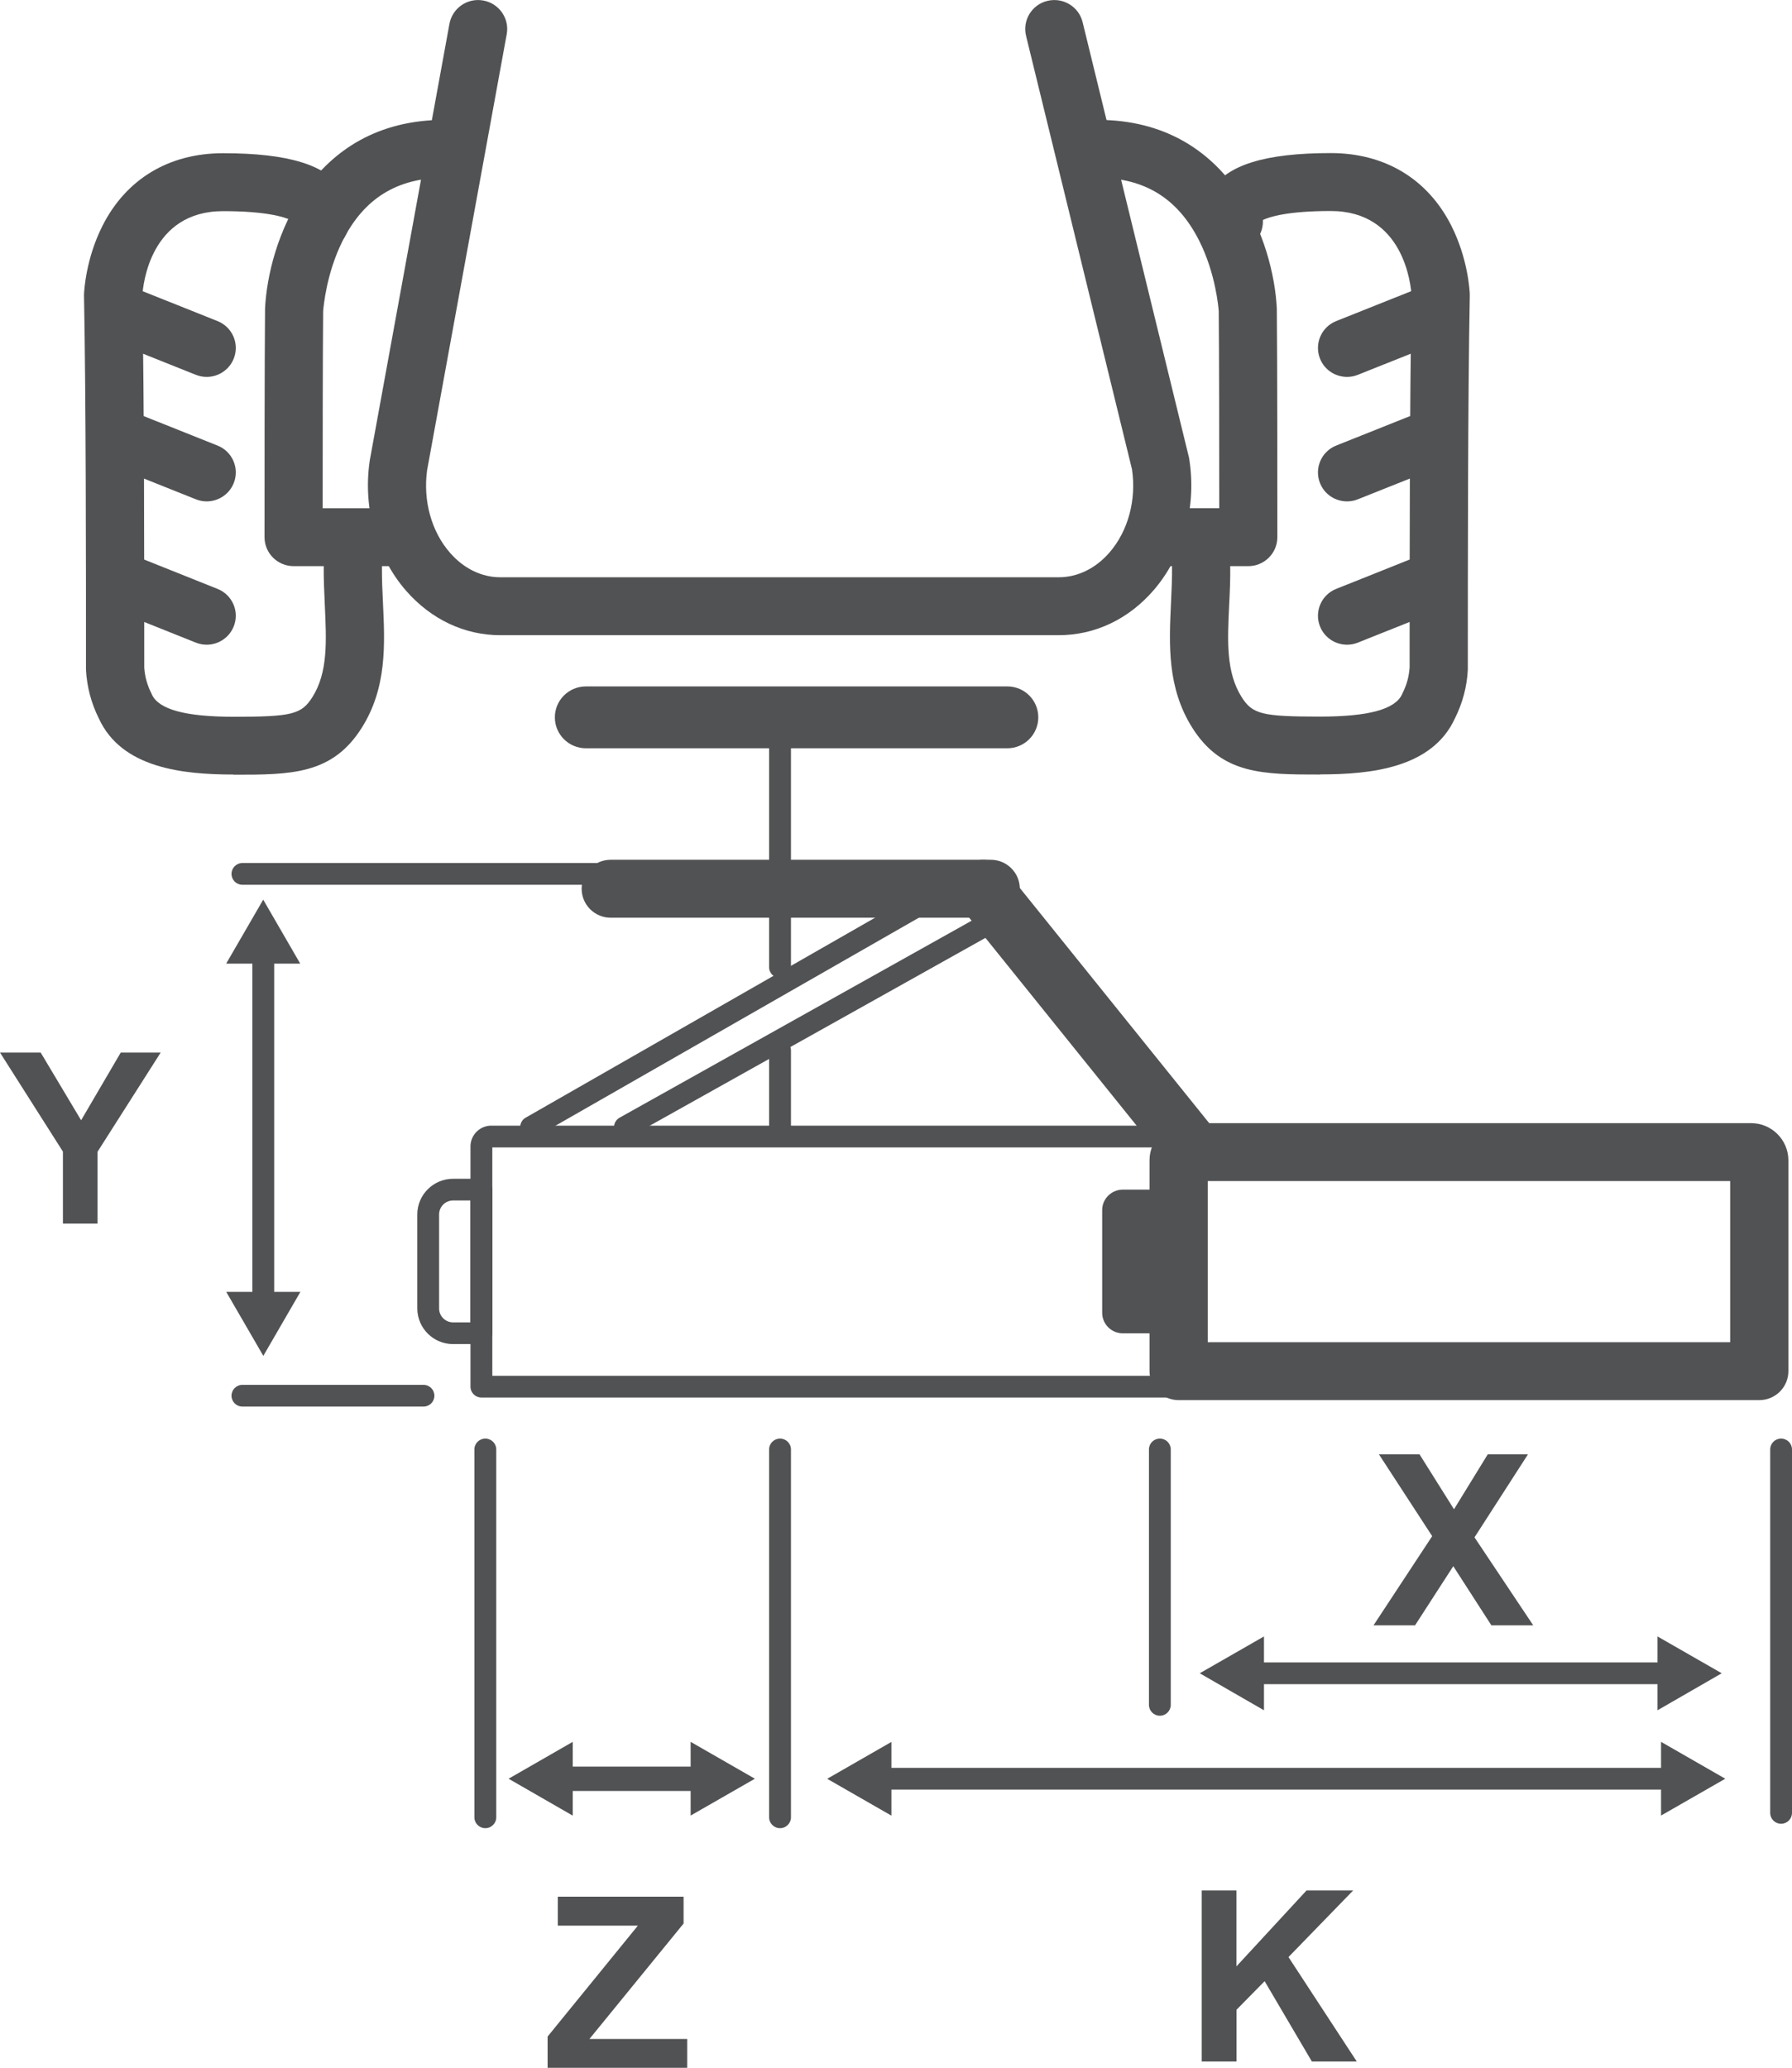 <?xml version="1.0" encoding="UTF-8"?> <svg xmlns="http://www.w3.org/2000/svg" width="52" height="60" viewBox="0 0 52 60" fill="none"><g clip-path="url(#clip0_1326_450)"><path d="M6.779 22.475C5.303 22.475 3.53 22.29 2.869 20.849C2.647 20.405 2.521 19.928 2.495 19.435C2.495 19.42 2.495 19.405 2.495 19.391C2.495 16.463 2.495 11.565 2.438 8.588C2.438 8.571 2.438 8.556 2.438 8.54C2.442 8.437 2.491 7.508 2.974 6.552C3.661 5.194 4.902 4.446 6.473 4.446C8.385 4.446 9.491 4.791 9.954 5.533C10.249 6.005 10.186 6.512 10.042 6.804C9.838 7.22 9.331 7.392 8.913 7.188C8.6 7.035 8.423 6.714 8.442 6.388C8.248 6.295 7.722 6.127 6.475 6.127C4.366 6.127 4.15 8.248 4.129 8.588C4.186 11.576 4.186 16.442 4.186 19.37C4.203 19.63 4.271 19.878 4.389 20.111C4.395 20.124 4.402 20.137 4.406 20.149C4.602 20.586 5.379 20.799 6.783 20.799C8.47 20.799 8.748 20.729 9.065 20.229C9.517 19.512 9.474 18.615 9.426 17.575C9.409 17.197 9.39 16.804 9.394 16.403C9.401 15.942 9.778 15.575 10.239 15.575C10.243 15.575 10.247 15.575 10.251 15.575C10.718 15.581 11.089 15.963 11.083 16.428C11.079 16.779 11.096 17.144 11.113 17.497C11.17 18.708 11.229 19.96 10.494 21.124C9.637 22.48 8.44 22.48 6.783 22.48L6.779 22.475Z" fill="#515254"></path><path d="M29.23 21.713H17.003C16.504 21.713 16.101 21.311 16.101 20.815C16.101 20.319 16.504 19.918 17.003 19.918H29.23C29.728 19.918 30.129 20.319 30.129 20.815C30.129 21.311 29.726 21.713 29.23 21.713Z" fill="#515254"></path><path d="M28.748 26.63H17.722C17.256 26.63 16.878 26.253 16.878 25.789C16.878 25.325 17.256 24.948 17.722 24.948H28.748C29.215 24.948 29.593 25.325 29.593 25.789C29.593 26.253 29.215 26.63 28.748 26.63Z" fill="#515254"></path><path d="M51.05 40.628H34.202C33.735 40.628 33.357 40.252 33.357 39.788V33.667C33.357 33.074 33.843 32.591 34.438 32.591H50.814C51.405 32.591 51.89 33.07 51.895 33.66V39.788C51.895 40.252 51.517 40.628 51.05 40.628ZM35.046 38.947H50.206V34.272H35.046V38.947Z" fill="#515254"></path><path d="M34.683 34.272C34.436 34.272 34.191 34.165 34.024 33.957L27.87 26.314C27.579 25.953 27.638 25.424 28.001 25.134C28.366 24.843 28.896 24.902 29.188 25.264L35.342 32.906C35.633 33.267 35.574 33.797 35.211 34.087C35.054 34.211 34.869 34.272 34.683 34.272Z" fill="#515254"></path><path d="M20.942 51.969H15.816C15.62 51.969 15.46 51.811 15.46 51.616C15.46 51.42 15.618 51.263 15.816 51.263H20.942C21.138 51.263 21.299 51.42 21.299 51.616C21.299 51.811 21.14 51.969 20.942 51.969Z" fill="#515254"></path><path d="M39.855 47.165L41.559 44.575L40.013 42.2H41.191L42.192 43.795L43.172 42.2H44.339L42.787 44.61L44.491 47.163H43.277L42.171 45.447L41.062 47.163H39.855V47.165Z" fill="#515254"></path><path d="M15.89 60V59.096L18.51 55.877H16.186V55.037H19.836V55.816L17.104 59.166H19.941V60.002H15.89V60Z" fill="#515254"></path><path d="M34.871 59.819V54.856H35.878V57.06L37.913 54.856H39.266L37.389 56.789L39.37 59.819H38.067L36.697 57.489L35.88 58.319V59.819H34.873H34.871Z" fill="#515254"></path><path d="M1.826 35.505V33.417L0 30.542H1.18L2.354 32.507L3.504 30.542H4.663L2.829 33.423V35.505H1.826Z" fill="#515254"></path><path d="M49.946 51.614L48.259 50.645V52.582L49.946 51.614Z" fill="#515254"></path><path d="M48.2 52.685V50.544L50.064 51.614L48.2 52.683V52.685ZM48.318 50.748V52.482L49.828 51.614L48.318 50.748Z" fill="#515254"></path><path d="M21.786 51.614L20.1 50.645V52.582L21.786 51.614Z" fill="#515254"></path><path d="M20.041 52.685V50.544L21.905 51.614L20.041 52.683V52.685ZM20.159 50.748V52.482L21.668 51.614L20.159 50.748Z" fill="#515254"></path><path d="M24.121 51.614L25.808 52.583V50.645L24.121 51.614Z" fill="#515254"></path><path d="M25.867 52.685L24.003 51.616L25.867 50.546V52.688V52.685ZM24.239 51.614L25.749 52.482V50.748L24.239 51.614Z" fill="#515254"></path><path d="M49.843 48.554L48.156 47.586V49.525L49.843 48.554Z" fill="#515254"></path><path d="M48.097 49.628V47.485L49.961 48.554L48.097 49.628ZM48.215 47.689V49.424L49.724 48.556L48.215 47.689Z" fill="#515254"></path><path d="M34.932 48.554L36.619 49.525V47.586L34.932 48.554Z" fill="#515254"></path><path d="M36.678 49.628L34.814 48.554L36.678 47.485V49.628ZM35.05 48.554L36.56 49.422V47.687L35.05 48.554Z" fill="#515254"></path><path d="M14.877 51.614L16.561 52.582V50.645L14.877 51.614Z" fill="#515254"></path><path d="M16.62 52.685L14.758 51.614L16.62 50.544V52.685ZM14.995 51.614L16.502 52.48V50.746L14.995 51.612V51.614Z" fill="#515254"></path><path d="M7.64 39.225L8.613 37.546H6.667L7.64 39.225Z" fill="#515254"></path><path d="M7.64 39.342L6.565 37.487H8.717L7.642 39.342H7.64ZM6.768 37.605L7.638 39.107L8.508 37.605H6.766H6.768Z" fill="#515254"></path><path d="M7.64 26.224L6.667 27.903H8.613L7.64 26.224Z" fill="#515254"></path><path d="M8.714 27.962H6.563L7.638 26.106L8.712 27.962H8.714ZM6.768 27.844H8.51L7.64 26.342L6.77 27.844H6.768Z" fill="#515254"></path><path d="M30.724 18.432H14.518C13.479 18.432 12.508 17.972 11.782 17.14C10.925 16.155 10.53 14.753 10.726 13.389C10.726 13.379 10.73 13.368 10.73 13.358L13.042 0.691C13.127 0.235 13.564 -0.069 14.024 0.015C14.482 0.097 14.788 0.536 14.704 0.992L12.394 13.642C12.272 14.526 12.517 15.421 13.057 16.039C13.458 16.499 13.975 16.751 14.516 16.751H30.722C31.273 16.751 31.799 16.493 32.202 16.024C32.738 15.4 32.979 14.503 32.848 13.618L29.774 1.04C29.665 0.588 29.941 0.134 30.395 0.025C30.849 -0.084 31.305 0.193 31.415 0.643L34.497 13.257C34.503 13.28 34.508 13.303 34.51 13.324C34.727 14.698 34.343 16.117 33.484 17.117C32.755 17.966 31.774 18.432 30.72 18.432H30.724Z" fill="#515254"></path><path d="M32.58 34.52H33.522V38.689H32.58C32.251 38.689 31.983 38.422 31.983 38.094V35.121C31.979 34.793 32.245 34.524 32.574 34.52C32.576 34.52 32.578 34.52 32.58 34.52Z" fill="#515254"></path><path d="M22.635 28.38C22.46 28.38 22.318 28.239 22.318 28.065V20.307C22.318 20.132 22.46 19.992 22.635 19.992C22.81 19.992 22.952 20.132 22.952 20.307V28.065C22.952 28.239 22.81 28.38 22.635 28.38Z" fill="#515254"></path><path d="M14.083 53.049C13.908 53.049 13.766 52.908 13.766 52.734V42.059C13.766 41.885 13.908 41.744 14.083 41.744C14.258 41.744 14.4 41.885 14.4 42.059V52.734C14.4 52.908 14.258 53.049 14.083 53.049Z" fill="#515254"></path><path d="M22.635 53.049C22.46 53.049 22.318 52.908 22.318 52.734V42.059C22.318 41.885 22.46 41.744 22.635 41.744C22.81 41.744 22.952 41.885 22.952 42.059V52.734C22.952 52.908 22.81 53.049 22.635 53.049Z" fill="#515254"></path><path d="M19.28 25.674H7.034C6.859 25.674 6.718 25.533 6.718 25.358C6.718 25.184 6.859 25.043 7.034 25.043H19.28C19.456 25.043 19.597 25.184 19.597 25.358C19.597 25.533 19.456 25.674 19.28 25.674Z" fill="#515254"></path><path d="M12.289 40.815H7.034C6.859 40.815 6.718 40.675 6.718 40.5C6.718 40.326 6.859 40.185 7.034 40.185H12.289C12.464 40.185 12.605 40.326 12.605 40.5C12.605 40.675 12.464 40.815 12.289 40.815Z" fill="#515254"></path><path d="M34.273 40.553H13.969C13.794 40.553 13.652 40.412 13.652 40.237V33.246C13.665 32.91 13.946 32.656 14.267 32.664H33.986C34.301 32.652 34.577 32.91 34.59 33.234V40.237C34.59 40.412 34.449 40.553 34.273 40.553ZM14.286 39.922H33.957V33.295H14.286V39.922Z" fill="#515254"></path><path d="M51.683 52.921C51.508 52.921 51.367 52.78 51.367 52.605V42.059C51.367 41.885 51.508 41.744 51.683 41.744C51.859 41.744 52 41.885 52 42.059V52.605C52 52.78 51.859 52.921 51.683 52.921Z" fill="#515254"></path><path d="M33.657 49.786C33.481 49.786 33.34 49.645 33.34 49.47V42.059C33.34 41.885 33.481 41.744 33.657 41.744C33.832 41.744 33.973 41.885 33.973 42.059V49.47C33.973 49.645 33.832 49.786 33.657 49.786Z" fill="#515254"></path><path d="M15.411 33.022C15.301 33.022 15.195 32.965 15.136 32.864C15.05 32.713 15.101 32.519 15.252 32.433L27.338 25.516C27.49 25.43 27.683 25.48 27.771 25.631C27.858 25.783 27.807 25.974 27.655 26.062L15.569 32.98C15.518 33.007 15.466 33.022 15.411 33.022Z" fill="#515254"></path><path d="M18.134 33.022C18.024 33.022 17.917 32.963 17.858 32.862C17.771 32.711 17.826 32.517 17.978 32.433L28.945 26.297C29.097 26.213 29.291 26.266 29.375 26.417C29.46 26.569 29.407 26.762 29.255 26.846L18.288 32.982C18.24 33.009 18.187 33.022 18.134 33.022Z" fill="#515254"></path><path d="M48.998 51.929H25.246C25.071 51.929 24.93 51.788 24.93 51.614C24.93 51.439 25.071 51.299 25.246 51.299H48.998C49.173 51.299 49.315 51.439 49.315 51.614C49.315 51.788 49.173 51.929 48.998 51.929Z" fill="#515254"></path><path d="M48.895 48.87H36.055C35.88 48.87 35.738 48.729 35.738 48.554C35.738 48.38 35.88 48.239 36.055 48.239H48.895C49.07 48.239 49.211 48.38 49.211 48.554C49.211 48.729 49.07 48.87 48.895 48.87Z" fill="#515254"></path><path d="M7.64 38.699C7.465 38.699 7.323 38.559 7.323 38.384V27.161C7.323 26.987 7.465 26.846 7.64 26.846C7.815 26.846 7.957 26.987 7.957 27.161V38.384C7.957 38.559 7.815 38.699 7.64 38.699Z" fill="#515254"></path><path d="M22.635 33.089C22.46 33.089 22.318 32.948 22.318 32.774V30.483C22.318 30.309 22.46 30.168 22.635 30.168C22.81 30.168 22.952 30.309 22.952 30.483V32.774C22.952 32.948 22.81 33.089 22.635 33.089Z" fill="#515254"></path><path d="M13.969 39.002H13.148C12.576 39.002 12.111 38.54 12.109 37.97V35.239C12.109 34.669 12.576 34.205 13.148 34.205H13.969C14.144 34.205 14.286 34.346 14.286 34.52V38.687C14.286 38.861 14.144 39.002 13.969 39.002ZM13.148 34.835C12.924 34.835 12.742 35.016 12.742 35.239V37.97C12.742 38.191 12.924 38.372 13.148 38.372H13.652V34.835H13.148Z" fill="#515254"></path><path d="M5.998 18.708C5.892 18.708 5.786 18.689 5.683 18.647L3.162 17.64C2.73 17.468 2.519 16.978 2.694 16.548C2.867 16.117 3.359 15.907 3.792 16.081L6.312 17.088C6.745 17.26 6.956 17.75 6.781 18.18C6.648 18.508 6.331 18.708 5.998 18.708Z" fill="#515254"></path><path d="M5.998 14.549C5.892 14.549 5.786 14.53 5.683 14.488L3.162 13.482C2.73 13.31 2.519 12.82 2.694 12.389C2.867 11.958 3.359 11.748 3.792 11.923L6.312 12.929C6.745 13.101 6.956 13.591 6.781 14.022C6.648 14.35 6.331 14.549 5.998 14.549Z" fill="#515254"></path><path d="M5.998 10.937C5.892 10.937 5.786 10.918 5.683 10.876L3.162 9.87C2.73 9.697 2.519 9.208 2.694 8.777C2.867 8.346 3.359 8.138 3.792 8.311L6.312 9.317C6.745 9.489 6.956 9.979 6.781 10.41C6.648 10.738 6.331 10.937 5.998 10.937Z" fill="#515254"></path><path d="M38.308 22.475C36.651 22.475 35.456 22.475 34.599 21.12C33.864 19.954 33.923 18.703 33.98 17.491C33.997 17.138 34.014 16.773 34.01 16.422C34.003 15.957 34.377 15.577 34.841 15.57C34.846 15.57 34.85 15.57 34.854 15.57C35.314 15.57 35.692 15.938 35.698 16.398C35.705 16.8 35.686 17.191 35.667 17.571C35.618 18.609 35.576 19.506 36.028 20.225C36.344 20.725 36.621 20.794 38.308 20.794C39.712 20.794 40.488 20.582 40.685 20.145C40.691 20.132 40.695 20.12 40.702 20.107C40.82 19.874 40.887 19.626 40.904 19.365C40.904 16.441 40.904 11.572 40.961 8.584C40.942 8.256 40.731 6.123 38.616 6.123C37.366 6.123 36.84 6.291 36.646 6.384C36.663 6.709 36.488 7.031 36.175 7.184C35.758 7.388 35.251 7.218 35.046 6.8C34.903 6.508 34.839 5.999 35.135 5.529C35.599 4.787 36.705 4.442 38.616 4.442C40.184 4.442 41.428 5.19 42.114 6.548C42.597 7.504 42.646 8.432 42.65 8.535C42.65 8.552 42.65 8.567 42.65 8.584C42.593 11.561 42.593 16.462 42.593 19.387C42.593 19.401 42.593 19.416 42.593 19.431C42.568 19.927 42.441 20.401 42.219 20.845C41.559 22.286 39.783 22.471 38.31 22.471L38.308 22.475Z" fill="#515254"></path><path d="M39.089 18.708C38.753 18.708 38.436 18.508 38.305 18.18C38.132 17.75 38.341 17.26 38.774 17.088L41.295 16.081C41.727 15.909 42.219 16.117 42.392 16.548C42.566 16.978 42.357 17.468 41.924 17.64L39.403 18.647C39.3 18.689 39.194 18.708 39.089 18.708Z" fill="#515254"></path><path d="M39.089 14.549C38.753 14.549 38.436 14.35 38.305 14.022C38.132 13.591 38.341 13.101 38.774 12.929L41.295 11.923C41.727 11.75 42.219 11.958 42.392 12.389C42.566 12.82 42.357 13.309 41.924 13.482L39.403 14.488C39.3 14.53 39.194 14.549 39.089 14.549Z" fill="#515254"></path><path d="M39.089 10.937C38.753 10.937 38.436 10.738 38.305 10.41C38.132 9.979 38.341 9.489 38.774 9.317L41.295 8.311C41.727 8.138 42.219 8.346 42.392 8.777C42.566 9.208 42.357 9.697 41.924 9.87L39.403 10.876C39.3 10.918 39.194 10.937 39.089 10.937Z" fill="#515254"></path><path d="M11.52 16.428H8.52C8.054 16.428 7.676 16.052 7.676 15.587C7.676 14.064 7.676 10.498 7.691 8.989C7.691 8.979 7.691 8.968 7.691 8.958C7.781 7.062 8.989 3.478 12.899 3.478C13.365 3.478 13.743 3.854 13.743 4.318C13.743 4.783 13.365 5.159 12.899 5.159C11.528 5.159 10.562 5.755 9.943 6.987C9.47 7.928 9.388 8.905 9.377 9.029C9.365 10.307 9.363 13.022 9.363 14.749H11.518C11.985 14.749 12.362 15.125 12.362 15.589C12.362 16.054 11.985 16.43 11.518 16.43L11.52 16.428Z" fill="#515254"></path><path d="M36.224 16.428H33.593C33.127 16.428 32.749 16.052 32.749 15.587C32.749 15.123 33.127 14.747 33.593 14.747H35.38C35.38 13.02 35.377 10.303 35.365 9.027C35.356 8.914 35.274 7.93 34.799 6.987C34.18 5.758 33.214 5.159 31.843 5.159C31.377 5.159 30.999 4.783 30.999 4.318C30.999 3.854 31.377 3.478 31.843 3.478C35.753 3.478 36.959 7.062 37.051 8.958C37.051 8.968 37.051 8.979 37.051 8.989C37.066 10.498 37.066 14.064 37.066 15.587C37.066 16.052 36.688 16.428 36.222 16.428H36.224Z" fill="#515254"></path></g><defs><clipPath id="clip0_1326_450"><rect width="52" height="60" fill="white"></rect></clipPath></defs></svg> 